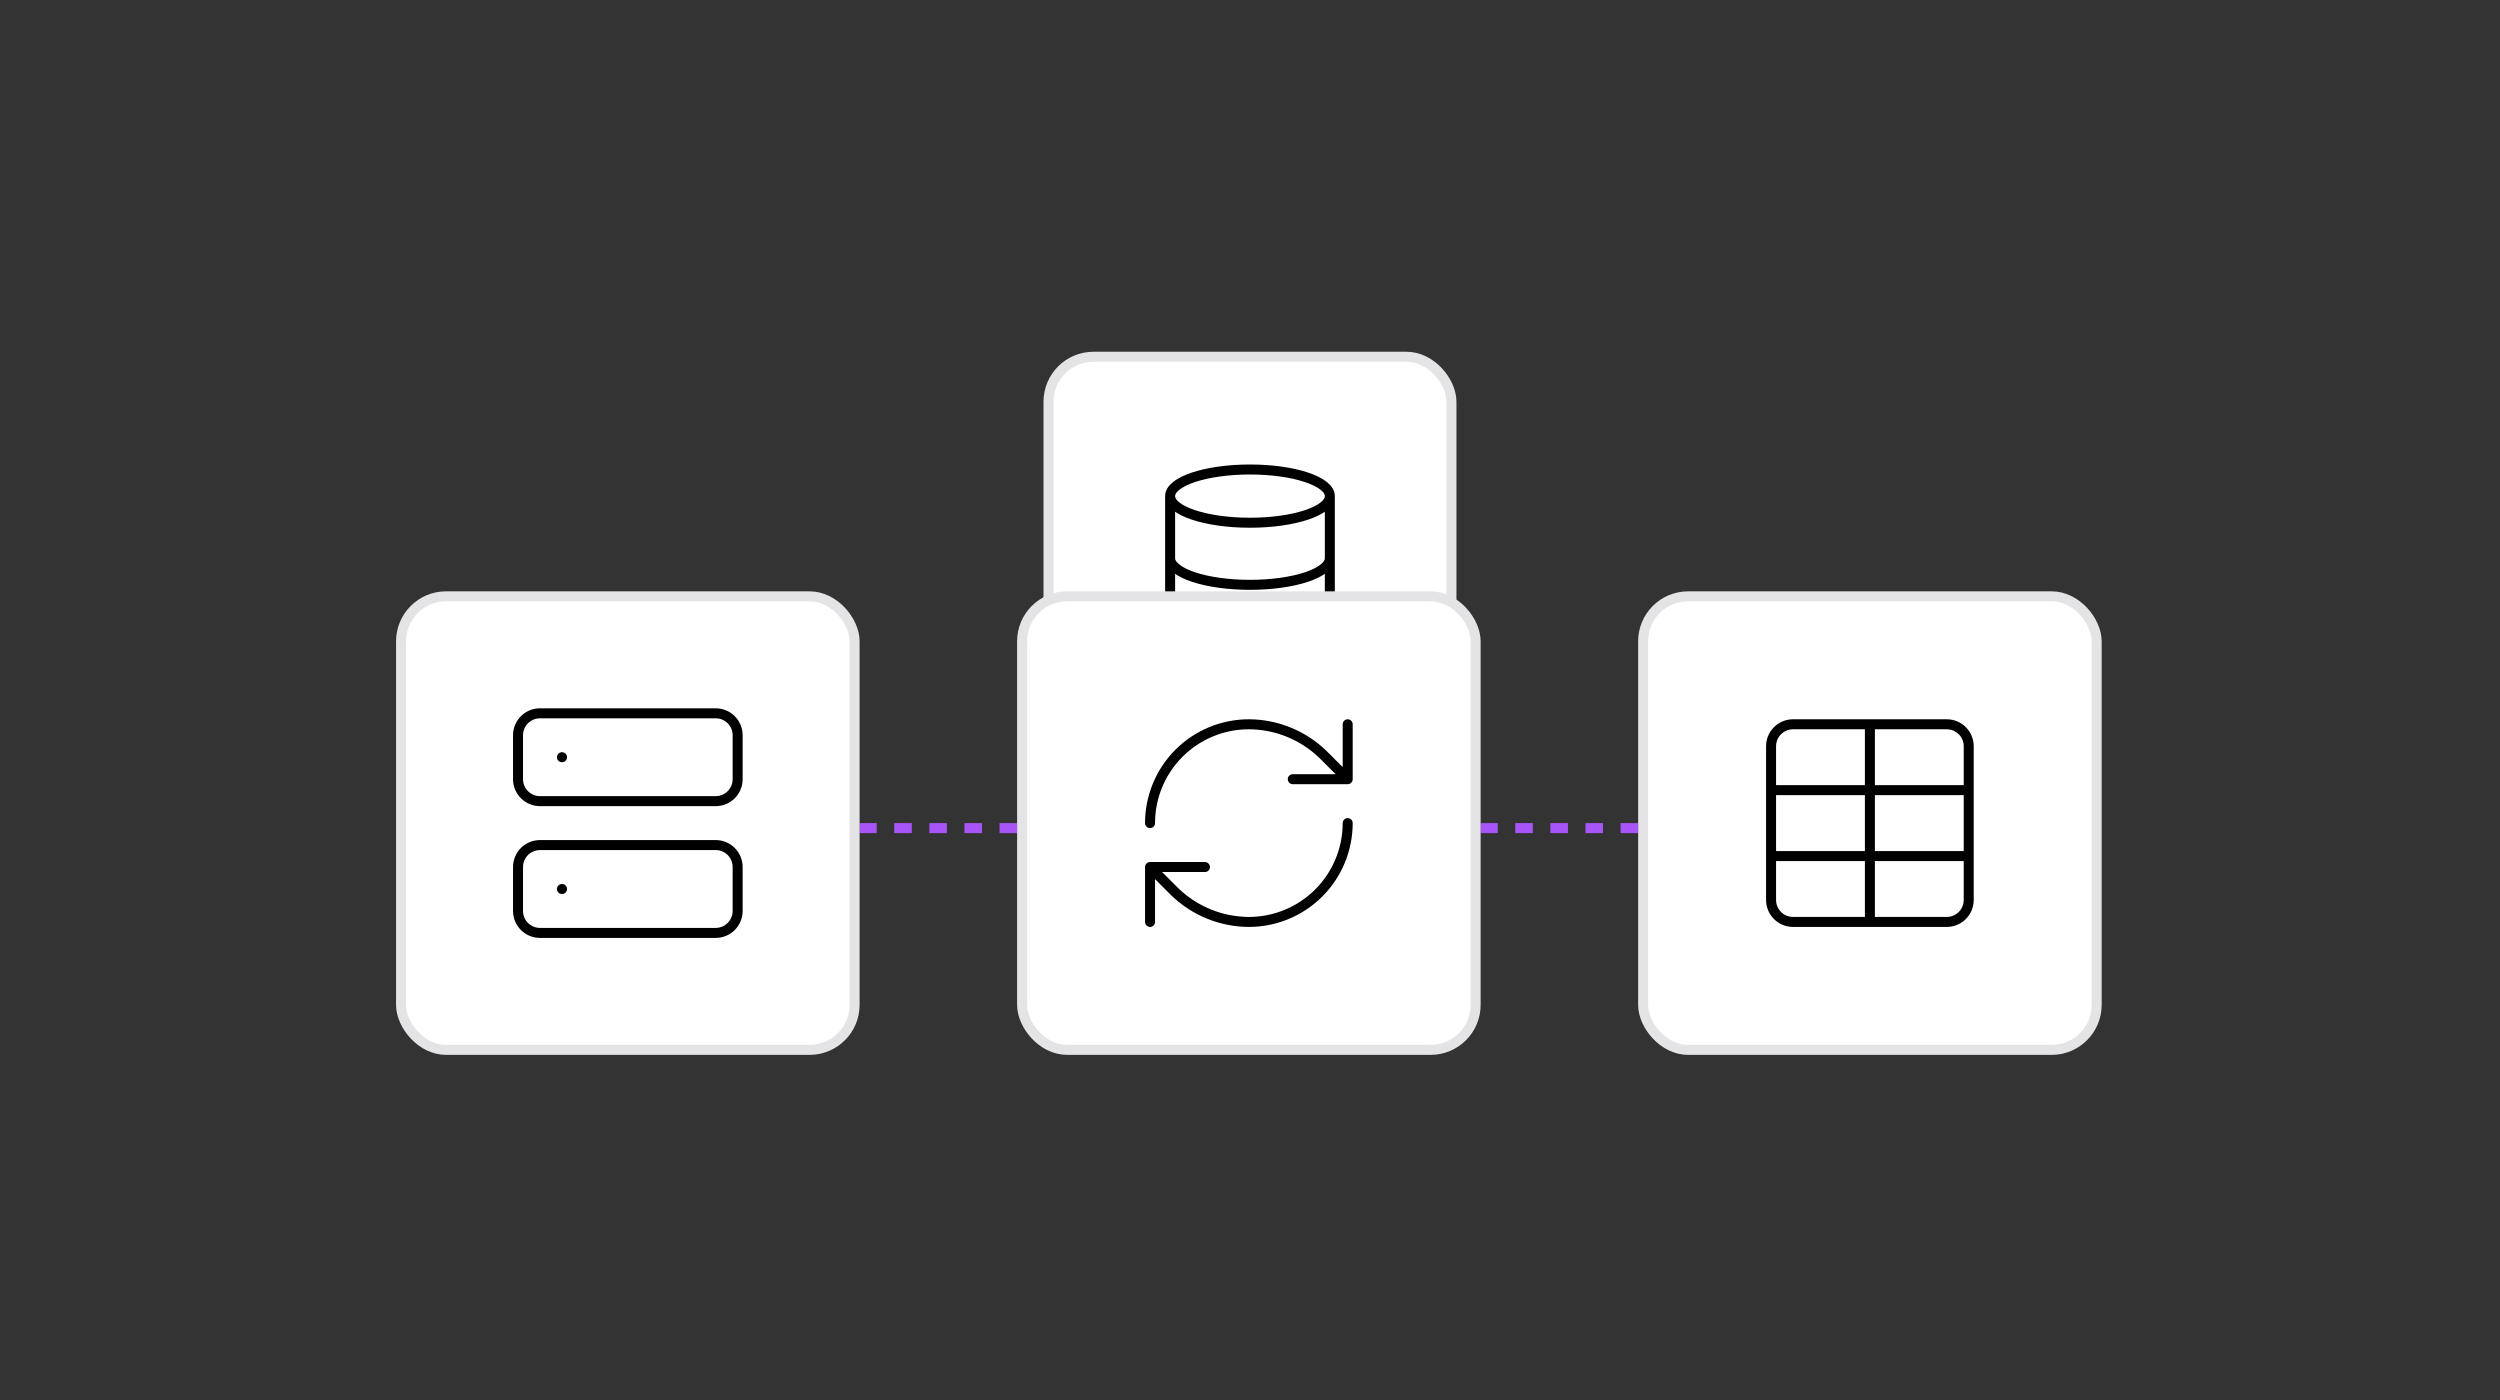 <svg xmlns="http://www.w3.org/2000/svg" fill="none" viewBox="0 0 500 280" height="280" width="500">
<rect x="0" y="0" width="500" height="280" fill="#333333" stroke="none"/>
<rect fill="white" rx="9" height="80.59" width="80.59" y="71.35" x="209.7"></rect>
<rect stroke-width="2" stroke="#E4E4E7" rx="9" height="80.59" width="80.59" y="71.35" x="209.7"></rect>
<path stroke-linejoin="round" stroke-linecap="round" stroke-width="2" stroke="black" d="M265.966 99.223C265.966 102.163 258.816 104.546 249.995 104.546C241.174 104.546 234.024 102.163 234.024 99.223M265.966 99.223C265.966 96.282 258.816 93.899 249.995 93.899C241.174 93.899 234.024 96.282 234.024 99.223M265.966 99.223V124.067C265.966 125.479 264.283 126.833 261.288 127.831C258.293 128.83 254.231 129.39 249.995 129.39C245.759 129.39 241.697 128.83 238.702 127.831C235.706 126.833 234.024 125.479 234.024 124.067V99.223M234.024 111.645C234.024 113.057 235.706 114.411 238.702 115.409C241.697 116.408 245.759 116.968 249.995 116.968C254.231 116.968 258.293 116.408 261.288 115.409C264.283 114.411 265.966 113.057 265.966 111.645"></path>
<rect fill="white" rx="9" height="90.708" width="90.708" y="119.267" x="328.625"></rect>
<rect stroke-width="2" stroke="#E4E4E7" rx="9" height="90.708" width="90.708" y="119.267" x="328.625"></rect>
<path stroke-linejoin="round" stroke-linecap="round" stroke-width="2" stroke="black" d="M373.979 144.856V184.387M354.213 158.033H393.744M354.213 171.21H393.744M358.606 144.856H389.352C391.778 144.856 393.744 146.822 393.744 149.248V179.995C393.744 182.421 391.778 184.387 389.352 184.387H358.606C356.18 184.387 354.213 182.421 354.213 179.995V149.248C354.213 146.822 356.18 144.856 358.606 144.856Z"></path>
<line stroke-dasharray="3.51 3.51" stroke-width="2" stroke="#A855F7" y2="165.622" x2="296.127" y1="165.622" x1="327.625"></line>
<rect fill="white" rx="9" height="90.708" width="90.708" y="119.267" x="204.419"></rect>
<rect stroke-width="2" stroke="#E4E4E7" rx="9" height="90.708" width="90.708" y="119.267" x="204.419"></rect>
<path stroke-linejoin="round" stroke-linecap="round" stroke-width="2" stroke="black" d="M230.007 164.622C230.007 159.379 232.089 154.352 235.796 150.645C239.503 146.938 244.531 144.856 249.773 144.856C255.298 144.877 260.602 147.033 264.575 150.874L269.538 155.837M269.538 155.837V144.856M269.538 155.837H258.557M269.538 164.622C269.538 169.864 267.456 174.891 263.749 178.598C260.042 182.305 255.015 184.387 249.773 184.387C244.247 184.366 238.943 182.21 234.97 178.37L230.007 173.406M230.007 173.406H240.988M230.007 173.406V184.387"></path>
<line stroke-dasharray="3.51 3.51" stroke-width="2" stroke="#A855F7" y2="165.622" x2="171.921" y1="165.622" x1="203.419"></line>
<rect fill="white" rx="9" height="90.708" width="90.708" y="119.267" x="80.212"></rect>
<rect stroke-width="2" stroke="#E4E4E7" rx="9" height="90.708" width="90.708" y="119.267" x="80.212"></rect>
<path stroke-linejoin="round" stroke-linecap="round" stroke-width="2" stroke="black" d="M112.39 151.444H112.411M112.39 177.799H112.411M107.997 142.66H143.136C145.562 142.66 147.528 144.626 147.528 147.052V155.837C147.528 158.263 145.562 160.229 143.136 160.229H107.997C105.571 160.229 103.605 158.263 103.605 155.837V147.052C103.605 144.626 105.571 142.66 107.997 142.66ZM107.997 169.014H143.136C145.562 169.014 147.528 170.98 147.528 173.406V182.191C147.528 184.617 145.562 186.583 143.136 186.583H107.997C105.571 186.583 103.605 184.617 103.605 182.191V173.406C103.605 170.98 105.571 169.014 107.997 169.014Z"></path>
</svg>
